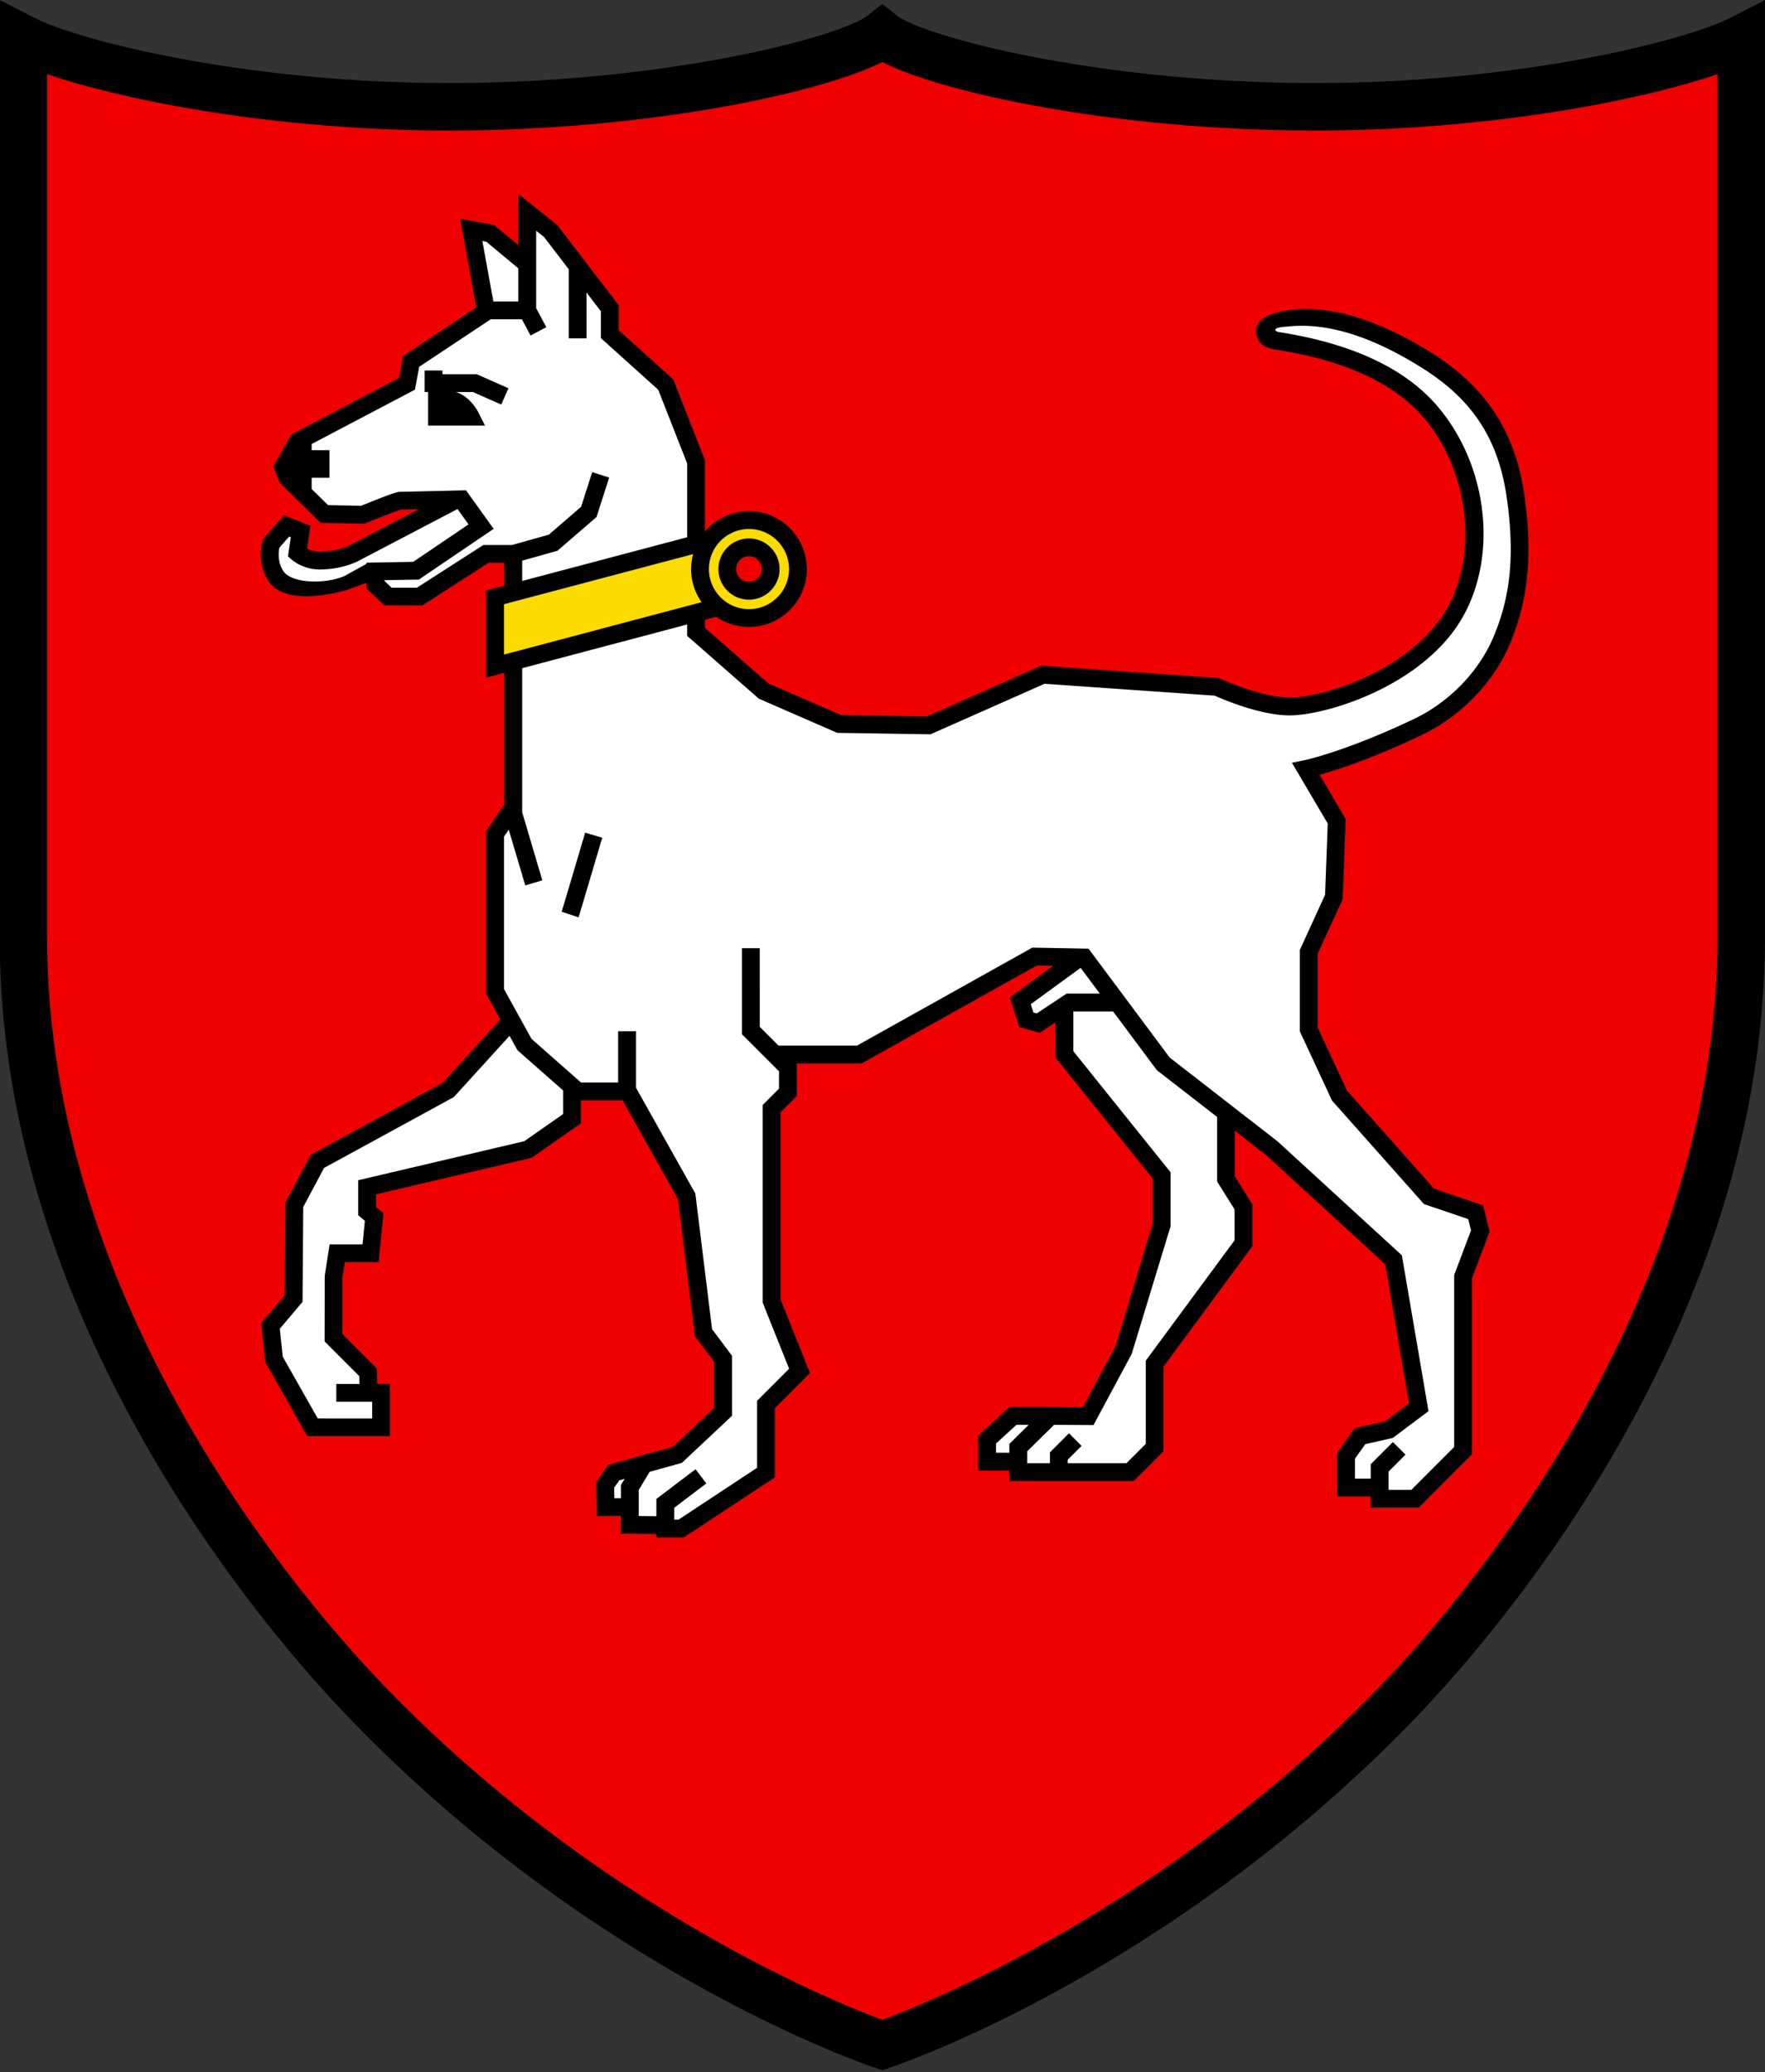 <?xml version="1.0" encoding="UTF-8"?> <svg xmlns="http://www.w3.org/2000/svg" width="600" height="704"><rect width="100%" height="100%" fill="#333333" stroke="none"/><g stroke-width="2"><path d="M447.19 36.283c-74.196 0-135.71-15.537-147.25-24.638-11.527 9.101-73.048 24.638-147.25 24.638-69.879 0-128.52-14.752-144.74-23.072v305.14c0 101.16 57.226 198.16 116.65 259.78 82.663 85.723 175.33 116.65 175.33 116.65s92.673-30.926 175.33-116.65c59.422-61.622 116.65-158.62 116.65-259.78V13.211c-16.225 8.32-74.864 23.072-144.74 23.072" fill="#f00000"></path><path d="M16.023 25.197v293.15c0 125.78 87.553 226.36 114.39 254.19 72.801 75.493 154.18 108 169.52 113.68 15.349-5.69 96.864-38.32 169.53-113.68 26.835-27.828 114.39-128.4 114.39-254.19V25.197c-26.147 8.984-78.147 19.159-136.67 19.159-42.656 0-77.191-4.922-98.648-9.05-21.629-4.164-39.056-9.302-48.618-14.234-20.745 10.584-80.282 23.284-147.23 23.284-58.526 0-110.52-10.175-136.67-19.159zm283.91 678.11-2.555-.854c-3.86-1.287-95.506-32.544-178.59-118.7C90.893 554.825-.122 450.193-.122 318.363V.003l11.757 6.03c15.081 7.735 71.938 22.182 141.05 22.182 74.71 0 133.57-16.053 142.24-22.902l5-3.949 5.003 3.95c8.678 6.848 67.538 22.901 142.24 22.901 69.112 0 125.98-14.447 141.06-22.182l11.755-6.03v318.36c0 131.83-91.02 236.47-118.92 265.39-83.08 86.156-174.73 117.41-178.59 118.7z"></path><path d="M515.98 168.22c-2.96-20.414-12.514-35.099-30.064-46.214-19.393-12.28-33.584-14.859-42.075-14.859-7.444 0-11.47 1.895-12.201 2.276-.575.269-2.22 1.14-2.397 2.563-.176 1.377.109 3.788 4.005 4.494.4.073.945.16 1.62.267 23.87 3.808 41.156 12.02 51.385 24.41 16.693 20.22 18.814 52.077 4.728 71.01-14.023 18.853-41.611 27.008-52.589 27.008-10.088 0-23.794-6.31-24.371-6.579l-.145-.067-59.483-4.15-38.857 17.213-30.084-.472-25.407-11.055-22.6-19.797v-57.555l-10.433-26.563-18.893-17.004v-8.708l-20.23-26.42-9.495-7.563v17.508l-11.402-9.464-7.822-1.45 5.166 28.429-1.106.734-24.226 16.077-1.416 7.56-36.952 19.42-5.312 9.36 1.641 4.105 12.964 12.717 13.583.248.16-.067c3.943-1.608 10.4-4.169 12.024-4.62l.25-.071.261-.004c.908-.015 3.634-.075 6.823-.148l.983 3.806-22.947 12.007-.12.07c-.15.094-4.859 2.927-12.333 2.927-2.3 0-4.182-.747-5.354-1.372l-1.255-.668 1.111-7.523-5.916-2.365-5.736 6.516-.054.167c-.08.256-1.978 6.403 1.731 11.84 1.802 2.793 5.48 4.188 10.956 4.188 6.109 0 12.267-1.77 13.581-2.172l6.4-2.381 2.722-1.011v4.18l4.782 4.516h11.277l22.087-14.182.499-.321h8.193v84.978l-6.181 9.034v53.97l5.323 9.631-.972 1.068-19.74 21.694-.228.252-.299.161-44.26 24.141-8.06 15.143-.233 31.033-.006.729-7.88 9.315 1.245 11.941 13.402 23.639h24.624v-13.381h-4.295l-.11-6.472-11.172-11.17-.592-.591V433.97l.024-.155 1.124-7.199h11.373l1.348-13.517-1.733-1.448-.723-.606v-7.03l1.556-.368 52.64-12.358 15.468-10.802v-8.873h17.647l19.508 34.748.194.347 5.713 46.341 6.22 8.294.405.539v17.429l-.637.597-14.12 13.258-.364.34-.478.132-10.746 2.985-.21.056-.254.071-.62.178-9.335 2.625-3.305 4.597.137 8.694h8.23v6.013l10.051.113 1.996.022v1.143h6.476l29.433-19.407v-23.245l11.557-11.557-9.511-23.778-.143-.362V376.99l5.547-5.55v-9.088l-3.265-3.26h26.9l59.115-33.015.476-.267.545.01 6.123.115 6.003.116-4.853 3.533-13.84 10.084 2.336 7.416 4.843 1.423 4.807-3.186 3.134-2.077v15.23l33.049 41.135v16.461l-.087.285-12.635 41.645-.058.193-.095.176-11.753 21.893-1.215-.008-10.068-.063-.617-.004h-.404l-.708-.004-.499.004h-11.872l-9.309 8.51v8.696h10.578v3.566h39.224l8.813-8.811v-28.603l.393-.535 29.8-40.36V409.77l-5.636-9.02-.307-.49V379.67l3.255 2.527 10.76 8.346.067.053.06.054 40.725 37.303.509.468.115.682 8.31 48.622-.987.741-8.265 6.2-.345.26-.42.095-9.543 2.155-5.094 7.131v11.882h11.412v3.804h13.226l16.818-16.814v-59.319l.13-.345 5.773-15.29-1.76-7.035-15.569-5.295-.504-.171-.351-.398-29.657-33.364-.196-.22-.127-.268-10.02-21.556-.187-.406V323.57l.184-.4 8.37-18.29.967-26.09-9.985-16.94 2.545-.697c5.597-1.535 17.528-5.317 34.534-13.416 12.816-6.1 23.637-17.284 28.944-29.913 6.114-14.55 7.561-29.848 4.695-49.604" fill="#fff"></path><path d="m443.35 258.29-4.165.846 12.169 20.646-.898 24.194-8.583 18.757v27.64l10.932 23.519 30.73 34.568.53.599 15.047 5.115.954 3.823-5.727 15.167v58.42l-14.55 14.553h-7.767v-6.184l5.77-5.77-4.28-4.28-7.544 7.544v4.886h-5.358v-6.78l3.522-4.93 9.33-2.108 12.143-9.107-9.047-52.934-42.293-38.744-36.637-28.44-27.59-36.998-19.1-.361-59.628 33.303h-26.648l-6.39-6.391V322.12h-6.055v29.229l12.602 12.604v5.892l-5.547 5.548v67.143l8.984 22.464-10.887 10.887v22.767l-26.73 17.623h-1.453v-4.03l10.925-8.284-3.657-4.823-13.323 10.1v5.868l-5.993-.064v-8.851l3.703-6.171 10.966-3.043 17.034-15.991v-20.39l-6.78-9.039-5.682-46.075-20.192-35.973v-19.177h-6.054v17.42h-12.63l-16.82-14.827-9.354-16.927v-51.78l1.616-2.365 5.613 18.933 5.801-1.721-6.849-23.118v-85.476l11.993-3.366 13.28-11.458 4.303-13.412-5.764-1.849-3.781 11.79-10.972 9.464-12.504 3.511h-9.743l-22.587 14.503h-8.61l-2.453-2.32v-.239l11.714-.202 25.433-17.228-9.404-13.099-1.598.039c-8.008.19-20.168.474-20.852.474-.642 0-1.516 0-13.167 4.744l-11.25-.204-5.604-5.499v-3.806h6.064v-9.381h-6.064v-2.083l35.105-18.455 1.46-7.79 24.328-16.143h10.586l2.948 5.529 5.342-2.85-3.45-6.463V78.389l2.649 2.084 8.419 10.994v23.48h6.054V99.372l4.881 6.375v9.12l19.492 17.542 9.834 25.035v58.576l24.37 21.346 26.667 11.604 31.7.496 38.759-17.167 57.83 4.034c2.762 1.24 15.51 6.704 25.483 6.704 11.632 0 40.856-8.627 55.685-28.565 15.34-20.618 13.21-53.903-4.847-75.776-10.847-13.137-28.932-21.804-53.755-25.764-.642-.101-2.05-.27-1.926-.932.19-.884 2.96-.933 6.054-1.23 8.006-.492 22.287.594 44.247 14.498 16.751 10.609 25.481 24.026 28.306 43.504 2.797 19.28 1.474 33.5-4.433 47.554-4.95 11.779-15.06 22.218-27.041 27.923-23.36 11.123-37.206 14.007-37.341 14.035zm-23.669 152.59v10.502l-30.195 40.893v28.276l-6.548 6.548h-19.97v-1.188l4.7-4.7-4.28-4.28-6.474 6.473v3.695h-7.737v-4.027l9.143-9.013 13.412.085 12.986-24.196 13.2-43.302V398.25l-33.049-41.135v-13.5h13.52l14.632 19.625.246.33 20.473 15.885v21.917zm-81.085 82.653v-3.128l6.946-6.355h4.161l-6.58 6.486v2.997zm13.831-149.24-1.14-.335-.884-2.805 16.947-12.346 6.522 8.748h-11.279zm-143.58 164.69-.056-3.612 1.77-2.464 1.79-.503-1.268 2.111v4.468zm-30.627-121.28-56.456 13.256v11.896l2.272 1.899-.797 8.003h-11.186l-1.667 10.683-.036 22.287 11.791 11.791.044 2.652h-7.858v6.054h12.191v5.656H108.01l-11.896-20.977-.99-9.5 7.722-9.124.238-32.213 7.072-13.284 44.11-24.063 18.938-20.808 2.688 4.864 15.537 13.696v8.005zm-61.246-191.94c-7.483 3.027-18.152 2.103-20.592-1.679-2.123-3.114-1.675-6.698-1.406-8.022l3.331-3.785.553.22-.962 6.514 1.237 1.087c.389.345 3.987 3.37 9.488 3.37 8.1 0 13.408-2.934 14.324-3.479l32.585-17.052 3.742 5.211-18.792 12.73-15.864.272v.372zm48.337-113.64 10.899 9.05v11.245h-8.496l-3.735-20.541zm348 136.56c6.276-14.937 7.77-30.595 4.843-50.767-3.057-21.096-12.927-36.27-31.057-47.75-35.478-22.464-54.567-13.66-56.458-12.681-.878.412-3.247 1.744-3.568 4.238-.349 2.775.987 6.052 5.792 6.926.408.074.969.163 1.665.274 23.324 3.72 40.16 11.672 50.04 23.64 16.09 19.49 18.18 50.132 4.66 68.308-13.563 18.233-40.223 26.123-50.83 26.123-9.656 0-23.31-6.31-23.446-6.375l-.509-.238-60.435-4.216-38.913 17.238-29.164-.456-24.69-10.746-21.597-18.915v-56.978l-10.774-27.433-18.551-16.695v-8.473L189.487 76.5l-13.278-10.58v17.385l-8.248-6.847-11.509-2.13 5.48 30.134-24.903 16.525-1.392 7.426-36.58 19.228-6.151 10.837 2.204 5.509 13.916 13.654 14.905.27.575-.236c4.744-1.935 10.425-4.153 11.769-4.534.861-.014 3.23-.067 6.072-.131l-22.289 11.664-.202.115c-.042.026-4.347 2.631-11.234 2.631a9.248 9.248 0 0 1-4.213-1.055l1.136-7.709-8.958-3.582-7.061 8.022-.194.603c-.095.3-2.3 7.424 2.004 13.739 2.567 3.977 7.67 5.144 12.778 5.142 6.492 0 12.988-1.885 14.281-2.283l6.221-2.312v1.97l6.103 5.765h12.79l22.587-14.503h5.358v82.106l-6.181 9.034v55.212l4.837 8.753-19.635 21.578-44.814 24.444-8.621 16.196-.236 31.509-7.971 9.422 1.388 13.323 14.26 25.148h28.09v-17.764h-4.33l-.09-5.203-11.748-11.747V434.15l.831-5.331h11.484l1.659-16.646-2.56-2.14v-4.272l52.915-12.423 16.747-11.698v-7.823h14.172l18.862 33.6 5.731 46.493 6.538 8.715v15.75l-14.035 13.176-10.705 2.973-.215.06-.937.26-.004.005-10.007 2.815-4.175 5.81.182 11.575h8.195v5.989l12.047.135v1.167h9.325l30.966-20.418v-23.518l11.938-11.936-10.036-25.09v-63.47l5.547-5.548v-10.907l-.159-.157h22.172l59.573-33.273 5.56.105-14.697 10.705 3.16 10.034 6.942 2.044 5.39-3.574v11.918l33.049 41.133v15.367l-12.623 41.603-11.12 20.715-9.964-.063v-.006h-1.045l-1.26-.008-.006.008h-12.657l-10.647 9.74v11.851h10.58v3.566h42.324l10.094-10.096v-28.787l30.195-40.895v-14.229l-5.943-9.51v-15.487l10.473 8.129 40.677 37.258 8.074 47.245-8.15 6.112-10.322 2.331-5.988 8.387v14.774h11.412v3.804h16.328l18.097-18.1v-59.825l6.008-15.902-2.218-8.86-16.655-5.664-29.606-33.307-9.995-21.5v-24.98l8.536-18.653 1.007-27.164-8.857-15.026c5.848-1.616 17.793-5.446 34.679-13.488 13.289-6.328 24.511-17.932 30.022-31.045z"></path><path d="m190.94 309.75 2.878.942 2.871.955c.24-.723 6.734-22.654 8.034-27.043l-5.806-1.717a9277.1 9277.1 0 0 1-7.977 26.864m-40.542-182.62v-1.254h-6.054v7.308h1.19v11.412h19.337l-2.19-4.381c-.31-.62-2.952-5.617-7.717-7.031h5.798l9.638 4.26 2.448-5.538-10.81-4.776h-11.64"></path><path d="m254.61 200.7a7.37 7.37 0 1 1 0-14.739 7.37 7.37 0 0 1 0 14.739zm0-24.014a16.604 16.604 0 0 0-13.537 6.984l-72.771 19.266v23.362l73.705-19.512v-2.605a16.592 16.592 0 0 0 12.602 5.792 16.644 16.644 0 0 0 0-33.287z" fill="#fcdb00"></path><path d="M254.61 206.95a13.632 13.632 0 0 1-13.617-13.617c0-7.507 6.109-13.615 13.617-13.615s13.617 6.109 13.617 13.615a13.632 13.632 0 0 1-13.617 13.617zm-83.281 15.42v-17.101l64.302-17.024a19.516 19.516 0 0 0-.692 5.087 19.554 19.554 0 0 0 3.562 11.254zm83.281-48.706a19.631 19.631 0 0 0-15.311 7.35l-74.024 19.597v29.626l78.202-20.703a19.544 19.544 0 0 0 11.133 3.47c10.847 0 19.671-8.824 19.671-19.67s-8.825-19.67-19.671-19.67z"></path><path d="m254.61 197.67a4.348 4.348 0 0 1-4.343-4.345c0-2.395 1.948-4.342 4.343-4.342s4.343 1.947 4.343 4.342a4.348 4.348 0 0 1-4.343 4.345zm0-14.741a10.409 10.409 0 0 0-10.397 10.397c0 5.733 4.664 10.399 10.397 10.399s10.397-4.666 10.397-10.399a10.409 10.409 0 0 0-10.397-10.397z"></path></g></svg> 